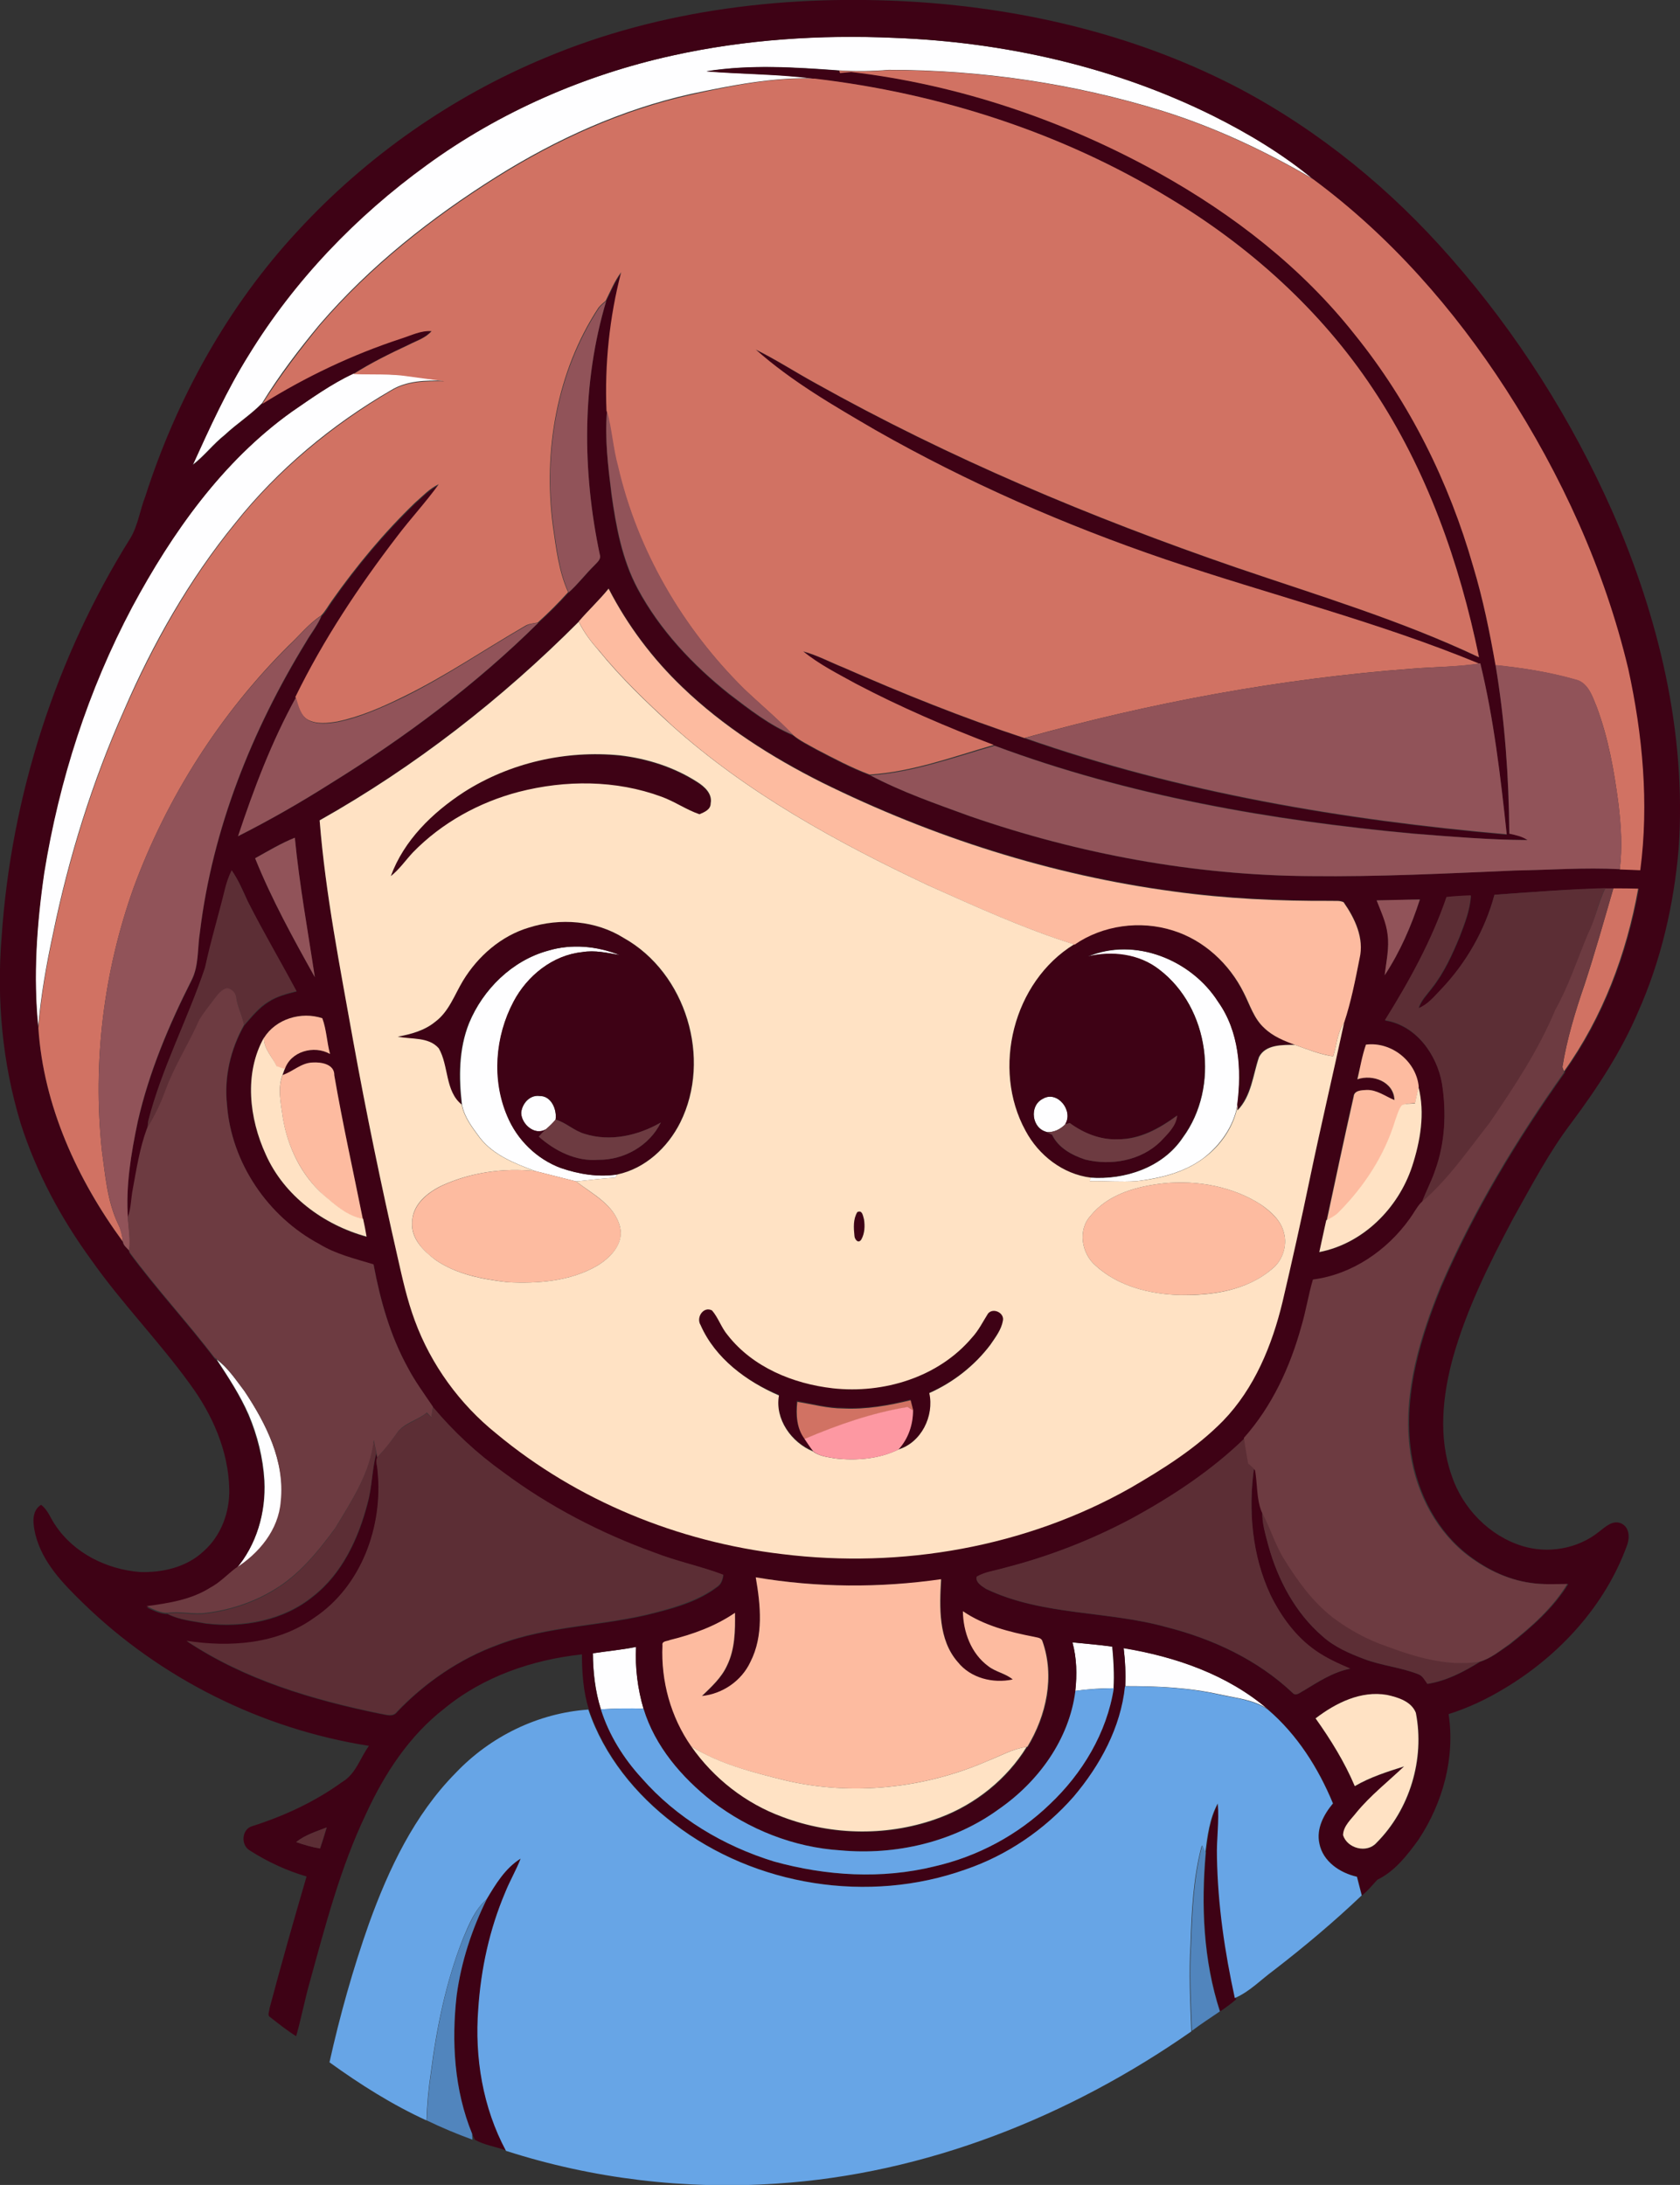 <?xml version="1.0" encoding="iso-8859-1"?>
<!-- Generator: Adobe Illustrator 19.2.0, SVG Export Plug-In . SVG Version: 6.00 Build 0)  -->
<svg version="1.1" id="Layer_1" xmlns="http://www.w3.org/2000/svg" xmlns:xlink="http://www.w3.org/1999/xlink" x="0px" y="0px"
	 viewBox="0 0 630.2 819.5" enable-background="new 0 0 630.2 819.5" xml:space="preserve">
<rect x="0" y="0" width="630.2" height="819.5" fill="#333333" stroke="none"/>
<path fill="#FEFEFF" d="M252.4,20.8c27.2-6,55.3-7.9,83.1-6.6c41.3,1.6,82.7,10.9,119.8,29.3c13.2,6.6,26,14.3,37.4,23.7
	c-17.9-10.5-36.8-19.4-56.6-25.6c-33.2-10.3-68-15.4-102.7-15.4c-6.2,0.5-12.4,0.6-18.6,0.2c-16.6-1.2-33.3-2.3-49.8,0.3
	c13.5,1.1,27.1,1,40.6,2.7c-15.6-0.5-31.1,2.6-46.3,5.8c-26,5.8-50.5,16.9-73,31c-24.5,15.4-47.5,33.5-66.4,55.5
	c-7.8,9.4-15.2,19.1-21.6,29.5c-4.3,4.4-9.5,7.7-14,11.9c-4.3,3.4-7.7,7.9-12,11.2c6.4-14,12.8-28.1,21-41.3
	c17.1-27.9,40.2-52,66.7-71.2C187.4,42,219.2,28.1,252.4,20.8z"/>
<path fill="#FEFEFF" d="M109.4,154.4c7.5-5.1,14.9-10.4,23.1-14.3c6.9,0.4,13.9-0.1,20.8,0.9c4.4,0.6,8.8,1.2,13.3,1.8
	c-6.8-0.2-14-0.1-20,3.6c-22.2,12.9-42.3,29.6-58.4,49.8c-17.3,21.2-30.9,45.2-41.7,70.2c-11.9,26.8-20.7,55-26.6,83.7
	c-2.5,11.6-4.6,23.4-5.6,35.3c-2-19.4-0.6-39,2.2-58.3c5.6-34.7,16.5-68.6,33-99.7C64.6,199.8,83.4,173,109.4,154.4z"/>
<path fill="#FEFEFF" d="M205.5,356.6c8.9-2.7,18.5-1.8,27,1.6c-4.6-0.8-9.3-1.9-14-1.1c-11.1,1.2-20.7,8.9-25.8,18.6
	c-6.9,13-8.1,29.1-2.4,42.8c3.6,9,11.1,16.3,20.2,19.6c6.7,2.3,14,3.5,21.1,2.4c-0.2,0.3-0.6,0.9-0.8,1.2c-4.9,0.3-9.8,0.9-14.7,1.4
	c-5.1-1.3-10.3-2.6-15.4-3.9c-7.5-2.8-15.5-5.9-20.6-12.4c-2.8-3.8-5.9-7.7-6.8-12.5c-1.2-10.2-1.2-20.9,2.7-30.6
	C181.2,371.1,192.1,360.3,205.5,356.6z"/>
<path fill="#FEFEFF" d="M408.1,358.8c17.7-7.4,38.9,1.2,48.9,17c7.9,11.1,8.9,25.5,7.2,38.6c-1.4,8-6.4,15.1-12.8,20
	c-7.2,5.4-16.2,7.5-25,8.6c-5.9,0.4-11.8-0.1-17.7,0c0.1-0.3,0.3-1,0.4-1.3c12.9,0.9,27.1-3.8,34.6-15c14-19,10-48.7-8.8-63
	C427.4,357.9,417.2,356.7,408.1,358.8z"/>
<path fill="#FEFEFF" d="M195.5,417.4c0.3-3.4,3.2-6.8,6.9-6.3c4.4-0.1,6.6,5.1,6,8.9c-1.1,1.3-2.3,2.4-3.5,3.5
	C200.8,426.2,195.6,421.7,195.5,417.4z"/>
<path fill="#FEFEFF" d="M391.2,412.1c5.5-3.2,11.6,4.6,8.4,9.6c-1.8,1.8-4.1,3-6.7,2.9C387,423.4,385.9,414.7,391.2,412.1z"/>
<path fill="#FEFEFF" d="M81.3,509.9c4.3,3.2,7.3,7.8,10.5,12c8.1,12.2,15.2,26.4,13.7,41.5c-0.8,10.7-8.2,19.6-17,25.1
	c7.8-9.1,11.3-21.3,10.7-33.2c-0.5-8.5-2.6-16.9-5.9-24.7C90.1,523.3,85.7,516.6,81.3,509.9z"/>
<path fill="#FEFEFF" d="M402.3,616c5,0.5,10,0.9,14.9,1.6c0.5,5.2,0.8,10.4,0.5,15.6c-4.8,0-9.6,0.3-14.4,1
	C404.1,628.1,403.9,621.9,402.3,616z"/>
<path fill="#FEFEFF" d="M222.4,620.1c5.4-0.9,10.8-1.3,16.2-2.4c-0.4,7.8,0.6,15.7,2.8,23.2c-5.3-0.2-10.7-0.1-16,0.2
	C223.3,634.3,222.5,627.2,222.4,620.1z"/>
<path fill="#FEFEFF" d="M421.5,618.1c19.5,3.3,39,10,54.2,23c-5.4-3.7-12-4.2-18.2-5.6c-11.6-2.6-23.6-3.1-35.4-3.1
	C422.3,627.7,422.1,622.9,421.5,618.1z"/>
<g>
	<g>
		<path fill="#3E0215" d="M204.7,21.6C248.3,3.3,296.4-2.2,343.3,0.7c42.3,2.7,84.4,12.9,122,32.7c29.9,15.9,56.5,37.7,78.8,63.2
			c25,28.4,45.5,60.8,60.8,95.4c17.3,39.6,27.8,82.9,24.8,126.3c-1.8,21-6.6,41.9-15.2,61.2c-6.3,14.8-15.2,28.4-24.8,41.3
			c-8.7,11.4-15.3,24.1-22.3,36.6c-8.8,16.6-17.3,33.7-22.4,51.9c-3.9,14.3-5.5,29.8-0.5,44c4.1,12.4,14.2,22.8,26.7,26.6
			c9.6,2.9,20.6,1,28.5-5.3c2.4-1.8,5.2-4.7,8.5-3.2c3,1.4,3.2,5.2,2.2,8c-8.2,22.8-25.5,41.6-46.1,53.9c-6.6,4-13.6,7.3-20.9,9.6
			c2.5,16.4-2.2,33.4-11.3,47.1c-4.2,5.8-8.8,11.8-15.4,15c-1.9,2-3.6,4.2-5.8,5.9c-0.6-2.3-1.2-4.7-1.8-7
			c-6.4-1.4-12.8-5.7-14.1-12.5c-1.2-5.6,1.6-10.8,5.1-15c-5.5-13.3-13.5-25.7-24.4-35.2c-15.2-13.1-34.7-19.8-54.2-23
			c0.6,4.8,0.8,9.6,0.6,14.4c-1.6,15.4-9.3,29.6-19.2,41.3c-10.9,12.3-25,22-40.6,27.3c-36.2,12.9-78.8,6.3-109.3-17.2
			c-14.4-10.9-26.3-25.6-32.1-42.8c-2.1-6.7-2.6-13.8-2.6-20.7c-18.6,2-37,8.3-51.6,20.3c-13.2,10.2-22.5,24.5-29.4,39.5
			c-9.6,20.1-15.2,41.7-21.1,63.1c-1.9,6.7-3.2,13.6-5.1,20.3c-3.4-2.1-6.5-4.6-9.7-7.1c-1.3-0.7-0.3-2.3-0.3-3.3
			c4.4-16.6,9.1-33.1,13.9-49.5c-7.5-2.2-14.6-5.5-21.2-9.7c-3.6-2-3.2-8.1,0.9-9.2c11.9-3.8,23.4-9.1,33.6-16.5
			c5.2-3,6.8-9.1,10.1-13.6c-40.2-6.3-78.3-25.3-107.4-53.7c-7.4-7.2-15.1-15.1-17.7-25.5c-0.9-3.8-1.7-8.8,2.1-11.2
			c2.6,1.9,3.6,5.2,5.4,7.7c7,10.5,19.3,16.5,31.6,17.5c8.6,0.3,17.7-1.8,24.1-7.9c6.5-5.8,9.7-14.6,9.5-23.2
			c-0.3-14.4-6.4-28.1-14.9-39.6c-11.6-16-25.5-30.2-36.9-46.4c-11.3-15.5-20.5-32.6-26.4-51c-6.9-22.6-9.1-46.5-7.2-70
			C4.2,298.5,20.9,246.6,49,201.7c2.8-4.8,3.5-10.4,5.5-15.5c11.8-36.7,30.9-71.3,57.2-99.6C137.5,58.6,169.5,36.2,204.7,21.6z
			 M252.4,20.8C219.2,28.1,187.4,42,160,62c-26.5,19.2-49.6,43.3-66.7,71.2c-8.2,13.1-14.6,27.2-21,41.3c4.4-3.3,7.7-7.8,12-11.2
			c4.4-4.2,9.7-7.6,14-11.9c16.3-10.2,33.8-18.4,52.1-24.5c3.7-1.1,7.4-3,11.4-2.8c-2.2,2.6-5.6,3.6-8.5,5.1
			c-7.1,3.4-14.2,6.8-20.8,11c-8.2,3.8-15.7,9.2-23.1,14.3c-26,18.6-44.8,45.3-59.8,73.2c-16.5,31.1-27.4,65-33,99.7
			c-2.8,19.3-4.2,38.9-2.2,58.3c2,29.2,14.6,56.8,31.7,80.1c0.2,1.5,1.6,2.3,2.4,3.4c0,0.2,0.1,0.6,0.1,0.8
			c10.1,13.7,21.7,26.1,32,39.7l0.6,0.4c4.4,6.6,8.8,13.3,11.9,20.7c3.3,7.8,5.4,16.2,5.9,24.7c0.7,11.8-2.8,24.1-10.7,33.2
			c-3.2,2.5-6,5.4-9.5,7.3c-7.1,4.5-15.6,5.8-23.8,6.9c2.5,1.1,5,2.5,7.9,2.5c4.5,2.3,9.6,2.7,14.4,3.6c13.9,1.7,29.1-1.1,40.2-10.2
			c10.9-8.5,17-21.7,20.4-34.8c1.7-6.1,1.6-12.6,3.3-18.8l0.3,1.8c-0.6,1.5,0.1,3.1,0.2,4.7c2.2,20.8-6.1,43.5-23.8,55.3
			c-13.7,9.9-31.6,11-47.8,8.6c21.7,14.5,47.1,22,72.4,27.2c2.2,0.3,4.9,1.5,6.5-0.7c10.5-11,23.4-19.9,37.8-25.1
			c19.1-7.4,40-6.9,59.6-12.2c7.9-2,16-4.5,22.6-9.5c1.6-1,2.1-2.7,2.4-4.5c-8.4-3.3-17.3-5-25.8-8.3c-20.3-7.2-39.6-17.3-56.8-30.2
			c-9.8-7-18.6-15.2-26.3-24.4c-3.3-4.9-6.8-9.6-9.5-14.8c-6.6-12-10.3-25.3-12.8-38.6c-6.9-2.1-14-3.8-20.3-7.6
			c-19.3-10.4-33.1-30.6-34.7-52.5c-1.1-10.3,1.3-20.7,6.4-29.7c2.8-3.2,5.5-6.6,9.2-8.9c3.2-2.1,6.9-3,10.5-3.9
			c-6.1-11.2-12.6-22.3-18.3-33.7c-1.8-4-3.5-8-6-11.6c-1.1,2.2-1.9,4.5-2.5,6.9c-2.4,9.9-5.3,19.7-7.6,29.7
			c-6.5,19.4-16.2,37.6-21.3,57.5c-0.1,0.8-0.3,2.5-0.4,3.3c-2.6,7.3-3.8,15.1-5.3,22.7c-0.7,3.5-0.6,7.2-1.9,10.6
			c-0.9-12.3,1.1-24.6,3.7-36.5c4.2-18.4,11.6-36,20.1-52.8c2.9-5.6,2.2-12.1,3.2-18.2c4.7-38.7,19.5-75.7,39.8-108.8
			c1.9-3.3,4.3-6.3,5.8-9.8c1.7-1.6,2.7-3.7,4-5.5c9.2-13.2,19.6-25.6,31.2-36.8c2.8-2.5,5.5-5.4,9-7c-4.8,6.8-10.5,12.9-15.5,19.4
			c-14.5,19-27.8,38.9-38.3,60.4c-9.1,16.5-15.7,34.2-21.7,52c11.8-6,23.4-12.6,34.6-19.7c28-17.3,54.6-37.1,78-60.3
			c4-3.6,7.8-7.4,11.4-11.4c3.5-3.1,6.4-6.9,9.7-10.2c1-1.1,2.6-2.3,2-4c-6.6-31.3-6.8-64.3,2.4-95.1c1.8-3.6,3.3-7.5,5.8-10.7
			c-4.4,16.9-6.2,34.5-5.5,51.9c-0.9,10.4,0.4,20.9,1.6,31.2c1.7,12.2,3.9,24.5,9.8,35.5c8.3,15.5,20.7,28.6,34.3,39.5
			c7.6,5.8,15.3,11.8,24.1,15.5c2.6,2.2,5.8,3.7,8.8,5.4c6.5,3.4,13.1,6.9,20,9.5c11.9,6.2,24.7,10.7,37.3,15.3
			c41,14.2,84.3,22.3,127.7,22.5c25.7,0.3,51.3-1,76.9-2.1c13.1-0.2,26.2-1.2,39.2-0.5c2.6,0.1,5.1,0.2,7.7,0.3
			c3.3-25.2,0.9-50.8-4.5-75.5c-8.9-37.3-25.1-72.7-45.9-104.9c-19.4-30-43.5-57.3-72.2-78.7c-11.4-9.4-24.2-17.1-37.4-23.7
			c-37.2-18.5-78.5-27.8-119.8-29.3C307.6,13,279.6,14.8,252.4,20.8z M217.1,233.1c-28.9,29-61.5,54.4-97.2,74.5
			c2.2,27.8,7.7,55.3,12.6,82.7c4.9,27.1,10.4,54,16.6,80.8c1.9,8.1,3.6,16.2,6.5,24c6,16.6,16.8,31.3,30.6,42.4
			c30.4,25.1,68.3,40.6,107.3,45.2c44.6,5.4,91.2-2.6,130.5-24.8c12.4-7.1,24.8-14.9,34.8-25.2c11.8-12.1,18.4-28.3,22.3-44.6
			c3.6-15.3,7-30.6,10.2-46c4-19.6,8.6-39.1,12.9-58.7c2.6-7.8,4.2-16,5.8-24.1c1.9-7.6-1.7-15-6-21.1c-1.4-0.7-3.1-0.4-4.6-0.5
			c-19.7,0.1-39.5-0.9-59-3.5c-45.9-6.2-90.6-20.4-132.1-40.9c-18.9-9.5-37-21-52.3-35.7c-11.2-10.7-20.6-23.2-27.7-37
			C224.8,225.1,220.7,228.9,217.1,233.1z M95.7,321.9c6.2,15.5,14.3,30.1,22.4,44.6c-2.7-17.4-5.8-34.8-7.5-52.3
			C105.4,316.2,100.6,319.1,95.7,321.9z M560.6,335.6c-3.6,13.4-10.7,25.7-20.1,35.8c-2.5,2.6-4.9,5.6-8.3,6.9
			c0.9-3,3.1-5.1,4.9-7.5c4.6-5.8,7.7-12.6,10.5-19.4c1.9-5,3.9-10,4.2-15.4c-3,0.1-6,0.3-9.1,0.6c-5.6,16.4-14,31.5-23.1,46.2
			c11.6,1.8,19.5,12.8,21.4,23.8c1.7,10.9,1.1,22.2-2.6,32.6c-1.4,4.1-3.6,8-5,12.1c-1.6,1.8-2.7,3.9-4.1,5.9
			c-8.5,11.9-21.6,20.9-36.3,22.8c-1.6,5.8-2.6,11.7-4.3,17.4c-4.2,15.3-11,30.1-21.6,42c-12.5,12.1-27.1,21.8-42.3,30.1
			c-15.3,8.1-31.5,14.4-48.3,18.7c-3.4,1.1-7,1.4-10.1,3.2c-0.6,2.1,2,3.6,3.5,4.6c21.2,10.1,45.4,8.1,67.6,14.3
			c17.4,4.4,34.3,12.3,47.4,24.7c1.3,1.4,2.9-0.3,4.2-0.9c5.5-3.3,11-7,17.4-8.2c-4.5-1.9-8.9-3.9-12.9-6.7
			c-7.5-5.2-13.1-12.8-17-20.9c-7-14.8-8.4-31.7-6.2-47.7c0.2,0.2,0.6,0.7,0.8,1c0.9,5.1,0.5,10.5,2.4,15.4
			c-0.2,4.4,1.2,8.7,2.3,12.9c3.5,12.8,10.1,25.2,20.3,33.9c4.5,4,10.1,6.4,15.6,8.5c6.6,2.5,13.8,3.1,20.3,5.7
			c1.6,0.6,2.4,2.3,3.4,3.6c7.1-1.1,13.6-4.5,19.7-8.3c4.2-1.3,7.7-4.2,11.3-6.6c8.2-6.5,16.3-13.6,21.8-22.6
			c-4.6,0-9.3,0.3-13.8-0.4c-9.2-1.2-17.7-5.6-24.9-11.4c-11.9-9.8-18.8-24.7-20.5-39.9c-2.3-20.7,4-41.1,11.7-60
			c12.3-28.4,28.4-55,46.3-80.2l-0.1-0.3c14.5-20.3,23.4-44.1,27.8-68.5c-3.1-0.1-6.2-0.1-9.3-0.1c-0.7,0-2.2,0-3,0
			C588.3,333.5,574.5,334.6,560.6,335.6z M516.4,337.7c1.7,4.1,3.7,8.2,4.2,12.7c0.6,5.1-0.6,10.2-1.1,15.3
			c5.7-8.7,10-18.5,13.2-28.4C527.2,337.5,521.8,337.7,516.4,337.7z M99,389.3c-7.5,13.4-5.6,30.3,0.7,43.8
			c6.9,15.5,21.7,26.4,37.8,30.9c-0.4-2.3-0.8-4.5-1.3-6.7l-0.1,0c-3.6-18-7.6-35.8-10.7-53.9c0.1-4.1-4.9-5-8.1-4.8
			c-4.3,0.2-7.4,3.4-11.3,4.7c0.2-0.6,0.6-1.7,0.8-2.2c2.2-6.8,11-9.2,17-5.8c-1.2-4.4-1.3-9.1-2.9-13.4
			C113,379.3,103.5,382.1,99,389.3z M512.4,391.8c-1.4,4.3-2.1,8.7-3.4,13c5.7-2,13.7,0.9,13.9,7.8c-3.4-1.4-6.6-3.9-10.4-3.8
			c-1.9,0.2-4.7,0.1-4.9,2.5c-3.5,15.5-6.7,31-10.1,46.5c-1,3.9-1.7,7.9-2.6,11.9c16.5-3.2,29.7-16.5,34.8-32.1
			c3.1-9.5,5-20,2.4-29.8C531.3,398.1,521.9,390.6,512.4,391.8z M283.5,591.6c1.8,10.5,3,21.9-1.9,31.8c-3.4,7.1-10.5,12-18.2,12.8
			c3.5-3.4,7.3-6.8,9.4-11.4c3-6.1,3.1-13.1,3-19.8c-7.4,5-15.8,8.1-24.4,10.2c-1,0.5-3.1,0.3-2.8,2c-0.6,13.3,3.1,26.9,10.8,37.9
			c8.4,12,20.4,21.4,34.2,26.5c18.9,7.2,40.5,7.4,59.4,0.2c13.2-5,24.9-14.4,32.3-26.4l0.3-0.1c7.1-11.7,10.4-26.4,5.6-39.6
			c-0.4-1.4-2-1.3-3.1-1.6c-9.3-1.8-18.8-4.2-26.7-9.6c0.1,7.8,3.1,15.9,9.5,20.6c2.8,2.2,6.5,2.7,9.2,5c-7.4,1.6-15.8-0.5-20.6-6.5
			c-7.5-8.4-6.9-20.6-6.3-31.1C330,595.6,306.5,595.5,283.5,591.6z M402.3,616c1.6,5.9,1.7,12.1,1.1,18.2
			c-2.3,18.2-13.9,34.1-28.8,44.4c-16.9,12.3-38.6,17.3-59.3,15.4c-17.4-1.1-34.3-7.8-48.2-18.4c-11.4-9-21.4-20.6-25.7-34.7
			c-2.2-7.5-3.2-15.4-2.8-23.2c-5.4,1.1-10.8,1.6-16.2,2.4c0,7.1,0.8,14.2,3,21c3,9.6,8.5,18.4,15.3,25.8c13,15,30.8,25.5,49.7,31.3
			c19.5,5.4,40.4,6.7,60.2,1.8c16.1-3.8,31.2-11.8,43.2-23.3c12.2-11.5,21.4-26.8,24-43.5c0.3-5.2,0-10.4-0.5-15.6
			C412.3,616.9,407.3,616.5,402.3,616z M493.5,644.5c5.7,8,10.8,16.4,14.8,25.5c5.7-3.4,12.1-5.4,18.5-7.4
			c-6,5.7-12.5,10.8-17.8,17.2c-2,2.6-5,5-5.1,8.6c1.5,5,8.9,6.9,12.5,2.9c12.5-12.5,18.3-31.4,14.8-48.8c-1.7-4.3-6.7-5.8-10.8-6.7
			C510.5,634,501.1,638.7,493.5,644.5z M111.1,690.9c2.9,1,5.9,1.9,9,2.4c0.9-2.6,1.7-5.3,2.5-7.9
			C118.6,686.9,114.4,688.2,111.1,690.9z"/>
	</g>
	<path fill="#3E0215" d="M265,26.8c16.5-2.7,33.2-1.5,49.8-0.3c0.1,0.2,0.2,0.6,0.3,0.8c1-0.1,3.1-0.3,4.2-0.4
		c40.5,4.9,79.9,18.2,115.6,38c27.8,15.6,53.5,35.4,73.3,60.5c20.6,25.5,35.4,55.4,44.4,86.9c3.6,12.2,6.2,24.6,8.4,37.1
		c3.5,20.9,5,42,5.1,63.2c2.3,0.5,4.8,1,6.8,2.4c-14.3,0-28.5-1.2-42.7-2.4c-53.4-5-106.8-14.3-157.2-33
		c-17.7-6.8-35.1-14.2-51.8-23c-6.7-3.7-13.7-7.2-19.7-12.1c5.2,1.4,10,4,15,6c22.3,9.8,44.9,18.9,68,26.5
		c58.2,20.4,119.4,30.7,180.7,36.1c-2.3-21.5-4.8-43-9.9-64.1H555c-38.3-15.8-78.6-25.8-117.7-39.1C399.6,197,363,181,328.4,161.4
		c-15.6-9.1-31.4-18.2-44.9-30.2c7.7,3.8,14.9,8.5,22.4,12.6c50.2,28.1,103.4,50.4,157.7,69.1c30.7,10.4,61.9,19.8,91.2,33.7
		c-7.4-35.5-19.6-70.4-39.8-100.7c-19.4-29.4-46.3-53.6-76.5-71.6c-40.2-24.5-86.1-39.3-132.8-44.7C292.2,27.8,278.6,27.9,265,26.8z
		"/>
	<path fill="#3E0215" d="M174,297.1c17.2-11,38.2-15.7,58.5-13.6c10.2,1.2,20.3,4.4,29,10c2.7,1.7,5.8,4.4,5,8
		c0,2.3-2.4,3.2-4.2,4.1c-5-1.8-9.3-4.8-14.3-6.6c-17.1-6.3-36-6.3-53.5-1.8c-14.9,3.9-28.9,11.6-39.7,22.7
		c-2.8,2.9-5.1,6.4-8.3,8.9C151.4,315.2,162.2,304.7,174,297.1z"/>
	<g>
		<path fill="#3E0215" d="M198.4,347.9c11.7-3.7,25-2.6,35.5,3.9c23.3,13.1,33.1,45.3,21.2,69.2c-4.7,9.4-13.1,17.2-23.6,19.5
			c-7.1,1.1-14.3-0.1-21.1-2.4c-9.1-3.4-16.5-10.7-20.2-19.6c-5.8-13.6-4.5-29.8,2.4-42.8c5.1-9.7,14.7-17.5,25.8-18.6
			c4.7-0.8,9.4,0.3,14,1.1c-8.6-3.4-18.1-4.3-27-1.6c-13.4,3.7-24.3,14.5-29.6,27.2c-3.9,9.7-3.9,20.4-2.7,30.6
			c-6.2-5.2-4.8-14.6-8.6-21.1c-3.8-4.5-10.3-3.3-15.4-4.4c5-0.9,10.1-2.3,14.1-5.6c5.2-3.8,7.2-10.1,10.4-15.4
			C179.3,358.6,188,351,198.4,347.9z M195.5,417.4c0.1,4.3,5.2,8.8,9.4,6c-1,0.9-1.9,1.9-2.8,2.9c6.1,5.4,14,9.4,22.4,8.7
			c9.6,0.1,19.2-5.3,23.4-14c-8.5,4.9-18.9,7.3-28.5,4.3c-4-1.1-7-4.3-11-5.4c0.6-3.7-1.6-9-6-8.9
			C198.7,410.5,195.8,413.9,195.5,417.4z"/>
	</g>
	<g>
		<path fill="#3E0215" d="M402.9,354.2c10.7-7.3,24.6-9.1,36.9-5.3c11.7,3.6,21.3,12.6,26.6,23.4c2.3,4.5,3.8,9.7,7.7,13.2
			c3.2,3.1,7.4,4.8,11.5,6.3c-4.6,0.1-11.1-0.2-13.5,4.6c-2.3,6.8-2.9,14.6-8.1,20l0.1-2.1c1.7-13.2,0.7-27.5-7.2-38.6
			c-10-15.7-31.3-24.4-48.9-17c9.1-2.2,19.3-1,26.8,4.9c18.8,14.3,22.8,44,8.8,63c-7.4,11.2-21.6,15.9-34.6,15
			c-10.5-1.3-19.6-8.4-24.5-17.6C372,400.8,380.1,368.1,402.9,354.2z M391.2,412.1c-5.3,2.6-4.2,11.4,1.6,12.5l-0.3,0
			c0.5,0.2,1.6,0.7,2.1,1c2.3,4.9,7.5,7.7,12.4,9.3c9.7,2.4,20.9,0.5,28.2-6.7c2.6-2.8,6-5.7,6.3-9.8c-6.5,4.7-13.9,8.9-22.2,8.9
			c-6.6,0.3-12.9-2.3-18.1-6.1c-0.4,0.1-1.3,0.4-1.7,0.5C402.8,416.7,396.7,408.8,391.2,412.1z"/>
	</g>
	<path fill="#3E0215" d="M321.6,454.6c1.9-0.9,2.1,1.4,2.5,2.7c0.4,2.5,0.3,5.3-1,7.6c-1.2,1.7-2.6-0.2-2.6-1.5
		C320.2,460.5,320,457.2,321.6,454.6z"/>
	<path fill="#3E0215" d="M262.8,497c-1.9-2.9,1-7.2,4.4-5.7c2.4,2.8,3.5,6.5,5.9,9.3c9.3,12.1,24.5,18.3,39.4,19.9
		c19,2.2,39.6-4.1,52.2-19c2.5-2.7,4.1-6,6-9c2-2.4,6.3-0.3,5.6,2.7c-0.6,3.4-2.9,6.2-4.7,9c-5.9,7.9-13.9,14.1-22.9,18.1
		c1.9,8.6-3,18.7-11.7,21.2c3.7-4,5.5-9.3,5.5-14.7c-0.3-1.3-0.6-2.6-1-3.9c-8.2,2.1-16.6,3.6-25.2,3.1c-5.9,0-11.6-1.5-17.4-2.6
		c-0.5,4.8-0.3,10,2.8,14c1,1.6,2,3.2,3.3,4.7c-8.1-3.2-14.4-12-12.8-21C280,518.2,268.3,509.6,262.8,497z"/>
	<path fill="#3E0215" d="M452.4,694.8c0.8-6.3,1.5-12.9,4.7-18.6c0.6,6.7-0.4,13.4-0.3,20.1c0.3,17.8,2.8,35.5,6.7,52.9l0.2,0.7
		c-1.9,1.6-3.9,3.1-6,4.5C451.5,735.3,450.6,714.8,452.4,694.8z"/>
	<path fill="#3E0215" d="M182.6,712.3c3.4-5.7,7-11.7,12.8-15.3c-1.7,4.3-4,8.4-5.8,12.7c-5.9,13.8-9.1,28.7-10.1,43.7
		c-1.4,18.2,1.7,37,10.4,53.2c-3.9-1.5-8.2-2-11.8-4.1c-0.3-0.6-0.8-1.7-1-2.2c-6.7-16.3-7.7-34.5-5.8-51.9
		C173,735.8,177,723.6,182.6,712.3z"/>
</g>
<g>
	<path fill="#D17263" d="M314.8,26.5c6.2,0.4,12.4,0.3,18.6-0.2c34.7,0,69.5,5.1,102.7,15.4c19.8,6.2,38.7,15.1,56.6,25.6
		c28.8,21.3,52.8,48.7,72.2,78.7c20.8,32.2,37,67.5,45.9,104.9c5.4,24.7,7.8,50.4,4.5,75.5c-2.6-0.1-5.2-0.2-7.7-0.3
		c1-8.2,0.5-16.5-0.5-24.7c-1.6-12.3-3.8-24.7-8.2-36.4c-1.6-3.9-3.2-9-8-10.1c-9.8-2.8-19.8-4.4-29.9-5.4
		c-2.2-12.5-4.7-24.9-8.4-37.1c-9-31.5-23.8-61.4-44.4-86.9c-19.8-25.1-45.5-45-73.3-60.5c-35.6-19.8-75-33.2-115.6-38
		c-1,0.1-3.1,0.3-4.2,0.4C315,27.1,314.9,26.7,314.8,26.5z"/>
	<path fill="#D17263" d="M305.7,29.5c46.7,5.5,92.6,20.2,132.8,44.7c30.2,18.1,57,42.2,76.5,71.6c20.2,30.3,32.5,65.2,39.8,100.7
		c-29.4-13.9-60.5-23.2-91.2-33.7c-54.3-18.7-107.5-41-157.7-69.1c-7.5-4.1-14.7-8.8-22.4-12.6c13.5,12,29.3,21.1,44.9,30.2
		C363,181,399.6,197,437.2,209.8c39.2,13.3,79.4,23.3,117.7,39.1c-8.4,1.3-16.9,1.2-25.3,1.9c-49.1,3.7-97.9,12.7-145.3,26
		c-23.1-7.6-45.7-16.7-68-26.5c-5-2-9.8-4.6-15-6c6,4.9,13,8.4,19.7,12.1c16.7,8.8,34.2,16.3,51.8,23c-15.3,4.4-30.5,10.1-46.6,11.1
		c-6.9-2.6-13.5-6.1-20-9.5c-3-1.7-6.2-3.2-8.8-5.4c-5.8-6.1-12.3-11.5-18.4-17.3c-23-22.8-40-51.8-47.3-83.4
		c-1.9-6.9-2.3-14.1-4.2-20.9c-0.7-17.4,1.1-35,5.5-51.9c-2.5,3.3-4,7.1-5.8,10.7c-0.9,0.8-1.9,1.6-2.7,2.6
		c-15.7,23.9-20.8,53.8-17.1,81.9c1.2,8.4,2.2,17,5.7,24.8c-3.6,4-7.4,7.8-11.4,11.4c-1.6,0.3-3.4,0.4-4.8,1.3
		c-15.2,8.8-29.8,18.8-45.6,26.5c-7.9,3.9-16.1,7.5-24.7,9.3c-3.6,0.6-7.6,1.1-11-0.6c-3.1-1.7-3.8-5.5-4.8-8.6
		c10.5-21.5,23.8-41.5,38.3-60.4c5-6.6,10.7-12.7,15.5-19.4c-3.5,1.6-6.1,4.5-9,7c-11.6,11.2-21.9,23.6-31.2,36.8
		c-1.3,1.8-2.4,3.9-4,5.5c-4.7,3.1-8.1,7.5-12.2,11.3C82.6,267.7,62.6,299,50.1,333c-11.2,31.4-15.4,65.2-11.9,98.4
		c1.3,9.4,2,19.2,6.2,27.9c1,2,1.5,4.2,1.7,6.4c-17.1-23.3-29.8-51-31.7-80.1c1-11.9,3.1-23.7,5.6-35.3
		c5.9-28.7,14.7-56.9,26.6-83.7c10.9-25,24.4-49,41.7-70.2c16-20.1,36.2-36.8,58.4-49.8c6-3.7,13.2-3.7,20-3.6
		c-4.4-0.6-8.9-1.2-13.3-1.8c-6.9-1.1-13.9-0.6-20.8-0.9c6.6-4.2,13.7-7.7,20.8-11c2.9-1.5,6.3-2.5,8.5-5.1c-4-0.3-7.6,1.6-11.4,2.8
		c-18.3,6-35.8,14.3-52.1,24.5c6.5-10.3,13.9-20.1,21.6-29.5c18.9-22,41.9-40.1,66.4-55.5c22.5-14.1,47-25.2,73-31
		C274.6,32.1,290.1,29,305.7,29.5z"/>
	<path fill="#D17263" d="M605.2,333.2c3.1,0,6.2,0,9.3,0.1c-4.4,24.5-13.3,48.2-27.8,68.5c-0.2-0.4-0.5-1.2-0.6-1.6
		c1.7-10.6,4.8-20.8,8.3-30.9C598.3,357.4,601.7,345.3,605.2,333.2z"/>
	<path fill="#D17263" d="M316.4,528.3c8.5,0.4,16.9-1.1,25.2-3.1c0.3,1.3,0.7,2.6,1,3.9c-0.5-0.3-1.5-1-2-1.3
		c-13.4,2.2-26.3,6.7-38.7,12c-3.1-4-3.3-9.2-2.8-14C304.8,526.7,310.5,528.3,316.4,528.3z"/>
</g>
<g>
	<path fill="#915359" d="M224.7,115.5c0.8-1,1.8-1.8,2.7-2.6c-9.2,30.8-9,63.8-2.4,95.1c0.6,1.7-1,2.9-2,4
		c-3.4,3.3-6.2,7.1-9.7,10.2c-3.5-7.8-4.5-16.4-5.7-24.8C203.8,169.2,209,139.4,224.7,115.5z"/>
	<path fill="#915359" d="M227.7,154.1c1.9,6.9,2.3,14.1,4.2,20.9c7.3,31.6,24.3,60.7,47.3,83.4c6.1,5.8,12.6,11.2,18.4,17.3
		c-8.9-3.7-16.5-9.7-24.1-15.5c-13.7-10.9-26-24-34.3-39.5c-5.8-10.9-8.1-23.3-9.8-35.5C228.1,174.9,226.8,164.5,227.7,154.1z"/>
	<path fill="#915359" d="M108.4,242.2c4-3.8,7.5-8.3,12.2-11.3c-1.4,3.5-3.9,6.5-5.8,9.8C94.5,273.8,79.7,310.8,75,349.5
		c-1,6.1-0.3,12.6-3.2,18.2c-8.5,16.8-15.9,34.4-20.1,52.8c-2.5,12-4.6,24.3-3.7,36.5c0.3,4,1,8,0.5,12.1c-0.9-1.1-2.2-1.9-2.4-3.4
		c-0.3-2.2-0.8-4.4-1.7-6.4c-4.1-8.7-4.9-18.5-6.2-27.9c-3.5-33.1,0.7-67,11.9-98.4C62.6,299,82.6,267.7,108.4,242.2z"/>
	<path fill="#915359" d="M197.1,234.9c1.4-0.9,3.1-1.1,4.8-1.3c-23.4,23.1-50,43-78,60.3c-11.2,7.1-22.7,13.7-34.6,19.7
		c5.9-17.8,12.6-35.5,21.7-52c1,3.1,1.7,6.9,4.8,8.6c3.4,1.7,7.4,1.2,11,0.6c8.6-1.8,16.8-5.5,24.7-9.3
		C167.3,253.7,181.8,243.7,197.1,234.9z"/>
	<path fill="#915359" d="M555,248.8h0.3c5.1,21,7.6,42.6,9.9,64.1c-61.3-5.4-122.5-15.7-180.7-36.1c47.4-13.4,96.1-22.3,145.3-26
		C538.1,250.1,546.6,250.1,555,248.8z"/>
	<path fill="#915359" d="M561,249.4c10.1,1.1,20.2,2.6,29.9,5.4c4.8,1,6.3,6.1,8,10.1c4.3,11.7,6.6,24,8.2,36.4
		c1,8.2,1.6,16.5,0.5,24.7c-13.1-0.7-26.2,0.3-39.2,0.5c-25.6,1.1-51.3,2.4-76.9,2.1c-43.4-0.3-86.7-8.3-127.7-22.5
		c-12.6-4.6-25.4-9-37.3-15.3c16.1-1.1,31.2-6.7,46.6-11.1c50.4,18.8,103.8,28.1,157.2,33c14.2,1.1,28.5,2.3,42.7,2.4
		c-2-1.4-4.5-1.9-6.8-2.4C566,291.4,564.5,270.3,561,249.4z"/>
	<path fill="#915359" d="M95.7,321.9c4.9-2.7,9.7-5.6,14.9-7.7c1.7,17.6,4.9,34.9,7.5,52.3C110,352,101.9,337.3,95.7,321.9z"/>
	<path fill="#915359" d="M516.4,337.7c5.4-0.1,10.8-0.3,16.2-0.3c-3.2,9.9-7.4,19.6-13.2,28.4c0.6-5.1,1.8-10.2,1.1-15.3
		C520,346,518,341.9,516.4,337.7z"/>
</g>
<g>
	<path fill="#FDBBA0" d="M217.1,233.1c3.6-4.2,7.7-8,11.2-12.3c7.1,13.8,16.5,26.3,27.7,37c15.3,14.7,33.4,26.2,52.3,35.7
		c41.5,20.5,86.2,34.8,132.1,40.9c19.5,2.7,39.3,3.6,59,3.5c1.5,0.1,3.1-0.2,4.6,0.5c4.2,6,7.8,13.5,6,21.1
		c-1.6,8.1-3.2,16.3-5.8,24.1c-2.6,3.7-2.8,8.4-4.1,12.6c-5-0.8-9.6-2.6-14.3-4.3c-4.1-1.5-8.3-3.2-11.5-6.3
		c-3.9-3.5-5.4-8.7-7.7-13.2c-5.4-10.9-15-19.8-26.6-23.4c-12.3-3.9-26.3-2-36.9,5.3c-18.7-5.9-36.6-14-54.4-22
		c-34.4-16.2-68.2-34.7-96.6-60.2c-9.5-8.8-19-17.8-27.2-27.9C221.7,240.7,219,237.1,217.1,233.1z"/>
	<path fill="#FDBBA0" d="M99,389.3c4.5-7.2,14-10,21.9-7.4c1.6,4.3,1.7,9,2.9,13.4c-6-3.4-14.8-1-17,5.8c-0.8-0.3-2.3-0.8-3-1
		C102.2,396.4,98.9,393.4,99,389.3z"/>
	<path fill="#FDBBA0" d="M512.4,391.8c9.6-1.2,18.9,6.3,19.8,15.8c-0.5,2-0.9,4.1-1.3,6.1c-1.6,0.3-3.6,0-4.9,1
		c-1.2,1.6-1.8,3.6-2.4,5.5c-4.1,13.1-11.7,25-21.4,34.7c-1.3,1.3-2.9,2-4.5,2.9c3.3-15.5,6.6-31,10.1-46.5c0.2-2.4,3-2.4,4.9-2.5
		c3.8-0.1,7,2.4,10.4,3.8c-0.2-6.9-8.2-9.8-13.9-7.8C510.2,400.5,510.9,396.1,512.4,391.8z"/>
	<path fill="#FDBBA0" d="M106,403.2c3.9-1.3,7-4.6,11.3-4.7c3.2-0.2,8.2,0.6,8.1,4.8c3.1,18,7.1,35.9,10.7,53.9
		c-5.8-0.9-10.4-5.1-14.7-8.9c-8.3-7.5-13.5-18-15.3-29C105.4,414,104,408.4,106,403.2z"/>
	<path fill="#FDBBA0" d="M165.8,444.7c10.9-5,23-6.7,34.9-5.5c5.1,1.3,10.3,2.6,15.4,3.9c6.2,4.9,14.6,8.9,16.5,17.2
		c1.6,6.3-3.8,11.6-8.7,14.5c-10.1,5.8-22.2,6.7-33.6,6.1c-9.4-1.2-19.1-2.9-27-8.4c-4.5-3.3-9.1-8-8.7-14.1
		C154.8,451.8,160.4,447.3,165.8,444.7z"/>
	<path fill="#FDBBA0" d="M436.7,443.8c12.5-1.2,25.7,1.2,36.3,8c3.7,2.7,7.5,5.9,8.6,10.5c1.4,4.9-0.4,10.5-4.5,13.7
		c-9.4,8.1-22.6,9.9-34.7,9.7c-11.2-0.3-23-3.3-31.4-11c-5.3-4.5-6.8-13.4-1.9-18.7C415.7,447.8,426.6,444.9,436.7,443.8z"/>
	<path fill="#FDBBA0" d="M283.5,591.6c23,3.9,46.5,4,69.5,0.7c-0.6,10.5-1.1,22.7,6.3,31.1c4.8,6,13.2,8.1,20.6,6.5
		c-2.7-2.3-6.4-2.8-9.2-5c-6.4-4.7-9.4-12.8-9.5-20.6c7.9,5.4,17.4,7.8,26.7,9.6c1.1,0.3,2.7,0.3,3.1,1.6
		c4.7,13.2,1.5,27.9-5.6,39.6l-0.3,0.1c-5.2,0.7-9.9,3.4-14.7,5.3c-23.8,10.3-50.9,13.2-76.1,7.2c-12-3-24.4-6-35-12.7
		c-7.7-11-11.4-24.5-10.8-37.9c-0.3-1.7,1.8-1.5,2.8-2c8.6-2.1,17.1-5.2,24.4-10.2c0.1,6.7,0,13.7-3,19.8c-2.1,4.6-5.9,8-9.4,11.4
		c7.8-0.8,14.9-5.7,18.2-12.8C286.5,613.5,285.3,602,283.5,591.6z"/>
</g>
<g>
	<g>
		<path fill="#FFE2C4" d="M119.9,307.7c35.7-20.1,68.3-45.5,97.2-74.5c1.9,4,4.7,7.6,7.6,10.9c8.2,10.1,17.6,19.1,27.2,27.9
			c28.4,25.5,62.2,44,96.6,60.2c17.9,8,35.7,16.1,54.4,22c-22.8,14-31,46.6-18.2,69.9c4.9,9.2,14,16.3,24.5,17.6
			c-0.1,0.3-0.3,1-0.4,1.3c5.9-0.1,11.8,0.4,17.7,0c8.8-1,17.8-3.2,25-8.6c6.5-4.8,11.4-11.9,12.8-20l-0.1,2.1
			c5.3-5.4,5.8-13.3,8.1-20c2.4-4.8,8.9-4.6,13.5-4.6c4.7,1.7,9.4,3.6,14.3,4.3c1.3-4.2,1.5-8.9,4.1-12.6
			c-4.2,19.6-8.8,39-12.9,58.7c-3.2,15.4-6.6,30.7-10.2,46c-3.9,16.2-10.5,32.4-22.3,44.6c-10.1,10.3-22.4,18-34.8,25.2
			c-39.3,22.2-85.9,30.3-130.5,24.8c-39.1-4.6-77-20-107.3-45.2c-13.7-11-24.5-25.8-30.6-42.4c-2.9-7.8-4.7-16-6.5-24
			c-6.1-26.8-11.7-53.8-16.6-80.8C127.6,362.9,122.1,335.5,119.9,307.7z M174,297.1c-11.8,7.7-22.5,18.1-27.4,31.5
			c3.2-2.5,5.5-5.9,8.3-8.9c10.8-11.1,24.8-18.8,39.7-22.7c17.5-4.5,36.4-4.5,53.5,1.8c5,1.8,9.3,4.9,14.3,6.6
			c1.8-0.8,4.2-1.7,4.2-4.1c0.7-3.6-2.3-6.3-5-8c-8.7-5.6-18.8-8.8-29-10C212.2,281.3,191.2,286.1,174,297.1z M198.4,347.9
			c-10.4,3.1-19.1,10.7-24.7,19.9c-3.2,5.3-5.3,11.6-10.4,15.4c-4,3.3-9.1,4.7-14.1,5.6c5.1,1.1,11.6,0,15.4,4.4
			c3.8,6.6,2.3,16,8.6,21.1c0.9,4.8,4,8.7,6.8,12.5c5.1,6.5,13.1,9.6,20.6,12.4c-11.8-1.2-24,0.5-34.9,5.5
			c-5.4,2.6-11,7.1-11.1,13.7c-0.5,6.1,4.2,10.7,8.7,14.1c7.9,5.5,17.7,7.3,27,8.4c11.4,0.6,23.5-0.3,33.6-6.1
			c4.9-2.9,10.2-8.2,8.7-14.5c-2-8.4-10.3-12.4-16.5-17.2c4.9-0.5,9.8-1.1,14.7-1.4c0.2-0.3,0.6-0.9,0.8-1.2
			c10.4-2.2,18.9-10.1,23.6-19.5c11.9-23.9,2.2-56.1-21.2-69.2C223.5,345.2,210.1,344.2,198.4,347.9z M436.7,443.8
			c-10.1,1.1-21,4-27.6,12.2c-4.9,5.3-3.4,14.2,1.9,18.7c8.4,7.7,20.3,10.7,31.4,11c12,0.3,25.2-1.6,34.7-9.7
			c4-3.1,5.9-8.8,4.5-13.7c-1.1-4.6-4.9-7.9-8.6-10.5C462.4,445,449.2,442.6,436.7,443.8z M321.6,454.6c-1.6,2.6-1.4,5.9-1.1,8.8
			c0,1.3,1.4,3.3,2.6,1.5c1.3-2.3,1.4-5.1,1-7.6C323.7,456,323.5,453.7,321.6,454.6z M262.8,497c5.5,12.5,17.2,21.1,29.4,26.4
			c-1.6,8.9,4.7,17.7,12.8,21c2.3,1.8,5.5,2.1,8.3,2.6c7.9,0.9,16.4,0.2,23.6-3.3c8.7-2.6,13.6-12.6,11.7-21.2
			c9-4,17-10.3,22.9-18.1c1.9-2.8,4.1-5.6,4.7-9c0.7-3-3.7-5.1-5.6-2.7c-1.9,3-3.5,6.3-6,9c-12.6,14.9-33.2,21.1-52.2,19
			c-14.9-1.7-30-7.9-39.4-19.9c-2.4-2.8-3.5-6.5-5.9-9.3C263.9,489.8,261,494.1,262.8,497z"/>
	</g>
	<path fill="#FFE2C4" d="M99.7,433c-6.2-13.5-8.2-30.4-0.7-43.8c-0.1,4.2,3.2,7.2,4.8,10.7c0.8,0.3,2.3,0.8,3,1
		c-0.2,0.5-0.6,1.6-0.8,2.2c-2,5.2-0.6,10.8,0.1,16.1c1.8,11,6.9,21.6,15.3,29c4.3,3.7,8.9,7.9,14.7,8.9l0.1,0
		c0.5,2.2,0.9,4.4,1.3,6.7C121.4,459.4,106.6,448.5,99.7,433z"/>
	<path fill="#FFE2C4" d="M530.8,413.8c0.4-2.1,0.9-4.1,1.3-6.1c2.5,9.8,0.7,20.3-2.4,29.8c-5.2,15.7-18.4,28.9-34.8,32.1
		c0.9-4,1.7-7.9,2.6-11.9c1.5-0.8,3.2-1.6,4.5-2.9c9.7-9.7,17.4-21.5,21.4-34.7c0.7-1.9,1.2-3.9,2.4-5.5
		C527.2,413.7,529.2,414.1,530.8,413.8z"/>
	<path fill="#FFE2C4" d="M493.5,644.5c7.6-5.8,17-10.5,26.8-8.8c4.1,0.9,9.1,2.4,10.8,6.7c3.4,17.4-2.3,36.3-14.8,48.8
		c-3.6,4-10.9,2.1-12.5-2.9c0.1-3.5,3.1-6,5.1-8.6c5.3-6.4,11.8-11.5,17.8-17.2c-6.3,2-12.7,4-18.5,7.4
		C504.4,660.9,499.2,652.5,493.5,644.5z"/>
	<path fill="#FFE2C4" d="M259.3,655c10.6,6.6,23,9.7,35,12.7c25.3,6,52.4,3.1,76.1-7.2c4.9-1.9,9.5-4.6,14.7-5.3
		c-7.4,12-19.1,21.4-32.3,26.4c-18.9,7.2-40.5,7-59.4-0.2C279.7,676.4,267.7,667,259.3,655z"/>
</g>
<g>
	<path fill="#5C2E35" d="M84.4,333.3c0.6-2.4,1.4-4.7,2.5-6.9c2.5,3.6,4.2,7.7,6,11.6c5.8,11.4,12.3,22.4,18.3,33.7
		c-3.6,0.9-7.3,1.9-10.5,3.9c-3.7,2.2-6.4,5.7-9.2,8.9c-0.6-3.5-2.3-6.8-2.9-10.3c-0.2-1.8-1.6-3.2-3.4-3.5
		c-2.1,0.4-3.4,2.4-4.7,3.9c-2,2.7-4.1,5.3-5.6,8.2c-3.9,9-9.2,17.3-12.7,26.4c-1.9,5-4.3,9.9-7,14.5c0.1-0.8,0.3-2.5,0.4-3.3
		c5.1-19.9,14.8-38.1,21.3-57.5C79,353,82,343.2,84.4,333.3z"/>
	<path fill="#5C2E35" d="M560.6,335.6c13.9-1,27.7-2.1,41.6-2.5c-2.8,5.4-3.7,11.5-6.1,17c-4,9.6-7.2,19.5-12.3,28.6
		c-6.3,15.1-15.4,28.9-24.6,42.3c-8.2,10.4-15.7,21.5-25.9,30.1c1.5-4.1,3.6-7.9,5-12.1c3.8-10.4,4.3-21.7,2.6-32.6
		c-1.9-11-9.8-22-21.4-23.8c9.1-14.6,17.5-29.8,23.1-46.2c3-0.3,6-0.5,9.1-0.6c-0.3,5.4-2.3,10.4-4.2,15.4
		c-2.8,6.8-5.9,13.6-10.5,19.4c-1.8,2.4-4,4.5-4.9,7.5c3.5-1.4,5.8-4.3,8.3-6.9C549.9,361.3,557,349,560.6,335.6z"/>
	<path fill="#5C2E35" d="M161.8,531.6c0.2-1.3,0.5-2.6,0.6-3.9c7.7,9.2,16.5,17.4,26.3,24.4c17.3,12.9,36.6,22.9,56.8,30.2
		c8.4,3.3,17.4,5.1,25.8,8.3c-0.3,1.7-0.8,3.5-2.4,4.5c-6.6,4.9-14.7,7.4-22.6,9.5c-19.6,5.3-40.5,4.8-59.6,12.2
		c-14.3,5.3-27.2,14.1-37.8,25.1c-1.6,2.2-4.3,1-6.5,0.7c-25.3-5.2-50.7-12.8-72.4-27.2c16.2,2.5,34.1,1.3,47.8-8.6
		c17.8-11.8,26-34.5,23.8-55.3c0-1.6-0.8-3.2-0.2-4.7c2.6-2.8,5-5.9,7.3-9c2.7-3.9,7.8-4.8,11.3-7.8
		C160.5,530.4,161.4,531.2,161.8,531.6z"/>
	<path fill="#5C2E35" d="M424.7,569.4c15.2-8.3,29.9-18,42.3-30.1c0.5,3.2,1,6.4,1.6,9.6c0.4,0.4,1.3,1.2,1.8,1.6
		c-2.2,16-0.7,33,6.2,47.7c4,8.1,9.5,15.7,17,20.9c4,2.8,8.5,4.8,12.9,6.7c-6.4,1.3-12,4.9-17.4,8.2c-1.3,0.6-2.9,2.3-4.2,0.9
		c-13.1-12.4-30-20.3-47.4-24.7c-22.3-6.2-46.4-4.2-67.6-14.3c-1.6-1-4.1-2.5-3.5-4.6c3.1-1.8,6.7-2.2,10.1-3.2
		C393.1,583.9,409.4,577.6,424.7,569.4z"/>
	<path fill="#5C2E35" d="M140.1,540.3c0.4,1.5,0.8,3.1,1,4.7c-1.6,6.2-1.5,12.6-3.3,18.8c-3.4,13.1-9.5,26.3-20.4,34.8
		c-11.1,9.1-26.3,11.8-40.2,10.2c-4.9-0.9-10-1.3-14.4-3.6c4.8-0.7,9.7,0.7,14.5,0c8.8-1.1,17.5-3.9,25.1-8.5
		c9.6-5.6,16.7-14.4,23.2-23.2C131.9,563.1,138.8,552.5,140.1,540.3z"/>
	<path fill="#5C2E35" d="M473.5,566.8c3.2,5.8,5,12.2,8.5,17.9c5,8.1,10.7,16,18.3,21.9c6.1,4.6,12.9,8.3,20.2,10.8
		c11,4.1,22.7,7.7,34.6,5.8c-6,3.8-12.6,7.2-19.7,8.3c-1-1.3-1.7-3-3.4-3.6c-6.6-2.6-13.7-3.2-20.3-5.7c-5.6-2.1-11.2-4.5-15.6-8.5
		c-10.2-8.8-16.7-21.1-20.3-33.9C474.7,575.5,473.3,571.2,473.5,566.8z"/>
	<path fill="#5C2E35" d="M111.1,690.9c3.3-2.7,7.5-3.9,11.4-5.5c-0.8,2.6-1.6,5.3-2.5,7.9C117,692.8,114,691.9,111.1,690.9z"/>
</g>
<g>
	<path fill="#6D3B41" d="M602.2,333.2c0.8,0,2.2,0,3,0c-3.5,12.1-6.9,24.2-10.9,36.2c-3.4,10.1-6.5,20.4-8.3,30.9
		c0.2,0.4,0.5,1.2,0.6,1.6l0.1,0.3c-17.9,25.2-34,51.8-46.3,80.2c-7.7,18.9-14,39.3-11.7,60c1.6,15.2,8.6,30,20.5,39.9
		c7.2,5.8,15.7,10.1,24.9,11.4c4.6,0.7,9.2,0.4,13.8,0.4c-5.5,9-13.5,16.1-21.8,22.6c-3.6,2.5-7,5.4-11.3,6.6
		c-11.8,1.8-23.6-1.7-34.6-5.8c-7.3-2.5-14.1-6.2-20.2-10.8c-7.6-5.9-13.3-13.8-18.3-21.9c-3.5-5.6-5.3-12.1-8.5-17.9
		c-1.9-4.9-1.5-10.3-2.4-15.4c-0.2-0.2-0.6-0.7-0.8-1c-0.4-0.4-1.3-1.2-1.8-1.6c-0.6-3.2-1.1-6.4-1.6-9.6
		c10.6-11.9,17.4-26.7,21.6-42c1.7-5.7,2.6-11.7,4.3-17.4c14.7-1.9,27.8-10.9,36.3-22.8c1.4-1.9,2.5-4.1,4.1-5.9
		c10.2-8.6,17.7-19.7,25.9-30.1c9.2-13.5,18.3-27.2,24.6-42.3c5.1-9.1,8.3-19.1,12.3-28.6C598.5,344.7,599.5,338.6,602.2,333.2z"/>
	<path fill="#6D3B41" d="M80.5,374.5c1.3-1.6,2.6-3.5,4.7-3.9c1.8,0.3,3.2,1.7,3.4,3.5c0.5,3.6,2.3,6.8,2.9,10.3
		c-5,9-7.5,19.4-6.4,29.7c1.6,22,15.4,42.2,34.7,52.5c6.2,3.8,13.4,5.5,20.3,7.6c2.5,13.4,6.2,26.6,12.8,38.6
		c2.7,5.2,6.2,9.9,9.5,14.8c-0.2,1.3-0.4,2.6-0.6,3.9c-0.4-0.4-1.2-1.2-1.7-1.7c-3.5,3-8.6,3.8-11.3,7.8c-2.2,3.1-4.6,6.2-7.3,9
		l-0.3-1.8c-0.3-1.6-0.7-3.1-1-4.7c-1.3,12.3-8.3,22.8-14.5,33.1c-6.5,8.8-13.6,17.6-23.2,23.2c-7.6,4.6-16.3,7.4-25.1,8.5
		c-4.8,0.7-9.7-0.7-14.5,0c-2.8,0.1-5.4-1.4-7.9-2.5c8.2-1.1,16.7-2.4,23.8-6.9c3.6-1.9,6.4-4.9,9.5-7.3c8.8-5.5,16.2-14.4,17-25.1
		c1.6-15.1-5.5-29.3-13.7-41.5c-3.2-4.2-6.2-8.8-10.5-12l-0.6-0.4c-10.3-13.5-21.9-26-32-39.7c0-0.2-0.1-0.6-0.1-0.8
		c0.5-4-0.2-8.1-0.5-12.1c1.3-3.4,1.2-7.1,1.9-10.6c1.4-7.6,2.6-15.4,5.3-22.7c2.8-4.6,5.2-9.4,7-14.5c3.4-9.2,8.8-17.5,12.7-26.4
		C76.4,379.8,78.5,377.2,80.5,374.5z"/>
	<path fill="#6D3B41" d="M419.4,427.3c8.3,0.1,15.7-4.1,22.2-8.9c-0.4,4.1-3.7,7-6.3,9.8c-7.3,7.1-18.5,9.1-28.2,6.7
		c-4.9-1.6-10.1-4.4-12.4-9.3c-0.5-0.2-1.6-0.7-2.1-1l0.3,0c2.6,0.1,4.9-1.1,6.7-2.9c0.4-0.1,1.3-0.4,1.7-0.5
		C406.5,425,412.8,427.6,419.4,427.3z"/>
	<path fill="#6D3B41" d="M204.9,423.4c1.3-1.1,2.4-2.2,3.5-3.5c4,1.2,7,4.3,11,5.4c9.6,3,20,0.6,28.5-4.3
		c-4.3,8.7-13.8,14.1-23.4,14c-8.4,0.7-16.3-3.3-22.4-8.7C203,425.3,203.9,424.3,204.9,423.4z"/>
</g>
<g>
	<path fill="#FD98A2" d="M301.8,539.7c12.4-5.3,25.3-9.8,38.7-12c0.5,0.3,1.5,1,2,1.3c0,5.4-1.8,10.7-5.5,14.7
		c-7.2,3.5-15.7,4.2-23.6,3.3c-2.9-0.5-6-0.8-8.3-2.6C303.9,542.9,302.9,541.3,301.8,539.7z"/>
</g>
<g>
	<path fill="#67A5E6" d="M422,632.5c11.9-0.1,23.8,0.5,35.4,3.1c6.2,1.4,12.8,1.9,18.2,5.6c11,9.4,18.9,21.9,24.4,35.2
		c-3.4,4.1-6.3,9.4-5.1,15c1.3,6.8,7.8,11.1,14.1,12.5c0.6,2.3,1.2,4.6,1.8,7c-10.5,10-21.6,19.3-33,28.1c-4.8,3.5-9,8-14.6,10.4
		c-3.8-17.4-6.4-35.1-6.7-52.9c-0.2-6.7,0.9-13.4,0.3-20.1c-3.1,5.7-3.9,12.3-4.7,18.6c-0.3-0.7-1-2.1-1.3-2.8
		c-3.2,12-3.8,24.5-4.2,36.9c-0.7,10.9-0.1,21.9,0.3,32.8c-45.8,32-99.7,53.5-155.7,57.1c-34.2,2.3-68.8-1.8-101.4-12.3
		c-8.7-16.2-11.8-35-10.4-53.2c1-15,4.2-29.8,10.1-43.7c1.7-4.3,4.1-8.3,5.8-12.7c-5.8,3.6-9.4,9.6-12.8,15.3
		c-4.4,3.8-6.6,9.4-8.8,14.6c-6.4,16.2-9.9,33.3-12.1,50.5c-0.9,5.9-1.4,11.8-1.6,17.8c-12.9-5.9-24.9-13.5-36.4-21.8
		c3.9-17.6,8.8-35,14.8-52c7.4-20.5,17-40.8,32.5-56.5c13-13.7,30.9-22.5,49.8-23.8c5.8,17.2,17.7,31.9,32.1,42.8
		c30.5,23.5,73.1,30.1,109.3,17.2c15.6-5.3,29.7-14.9,40.6-27.3C412.7,662.1,420.4,647.9,422,632.5z"/>
	<path fill="#67A5E6" d="M403.4,634.2c4.8-0.7,9.5-0.9,14.4-1c-2.6,16.7-11.8,32-24,43.5c-11.9,11.5-27,19.6-43.2,23.3
		c-19.8,4.9-40.7,3.6-60.2-1.8c-18.9-5.8-36.6-16.3-49.7-31.3c-6.8-7.4-12.3-16.2-15.3-25.8c5.3-0.3,10.7-0.5,16-0.2
		c4.3,14.1,14.3,25.7,25.7,34.7c13.8,10.6,30.7,17.3,48.2,18.4c20.7,1.9,42.4-3.1,59.3-15.4C389.5,668.3,401.1,652.4,403.4,634.2z"
		/>
</g>
<g>
	<path fill="#5185BD" d="M446.8,728.9c0.4-12.4,1-24.9,4.2-36.9c0.3,0.7,1,2.1,1.3,2.8c-1.8,19.9-0.9,40.5,5.3,59.6
		c-3.5,2.4-7.1,4.7-10.5,7.3C446.7,750.8,446.1,739.9,446.8,728.9z"/>
	<path fill="#5185BD" d="M173.8,726.9c2.3-5.2,4.4-10.8,8.8-14.6c-5.6,11.3-9.6,23.5-11.3,36.1c-2,17.4-0.9,35.5,5.8,51.9
		c0,0.5,0.1,1.6,0.1,2.2c-5.8-2.1-11.5-4.5-17.1-7.2c0.2-6,0.7-11.9,1.6-17.8C163.9,760.2,167.4,743,173.8,726.9z"/>
</g>
</svg>
